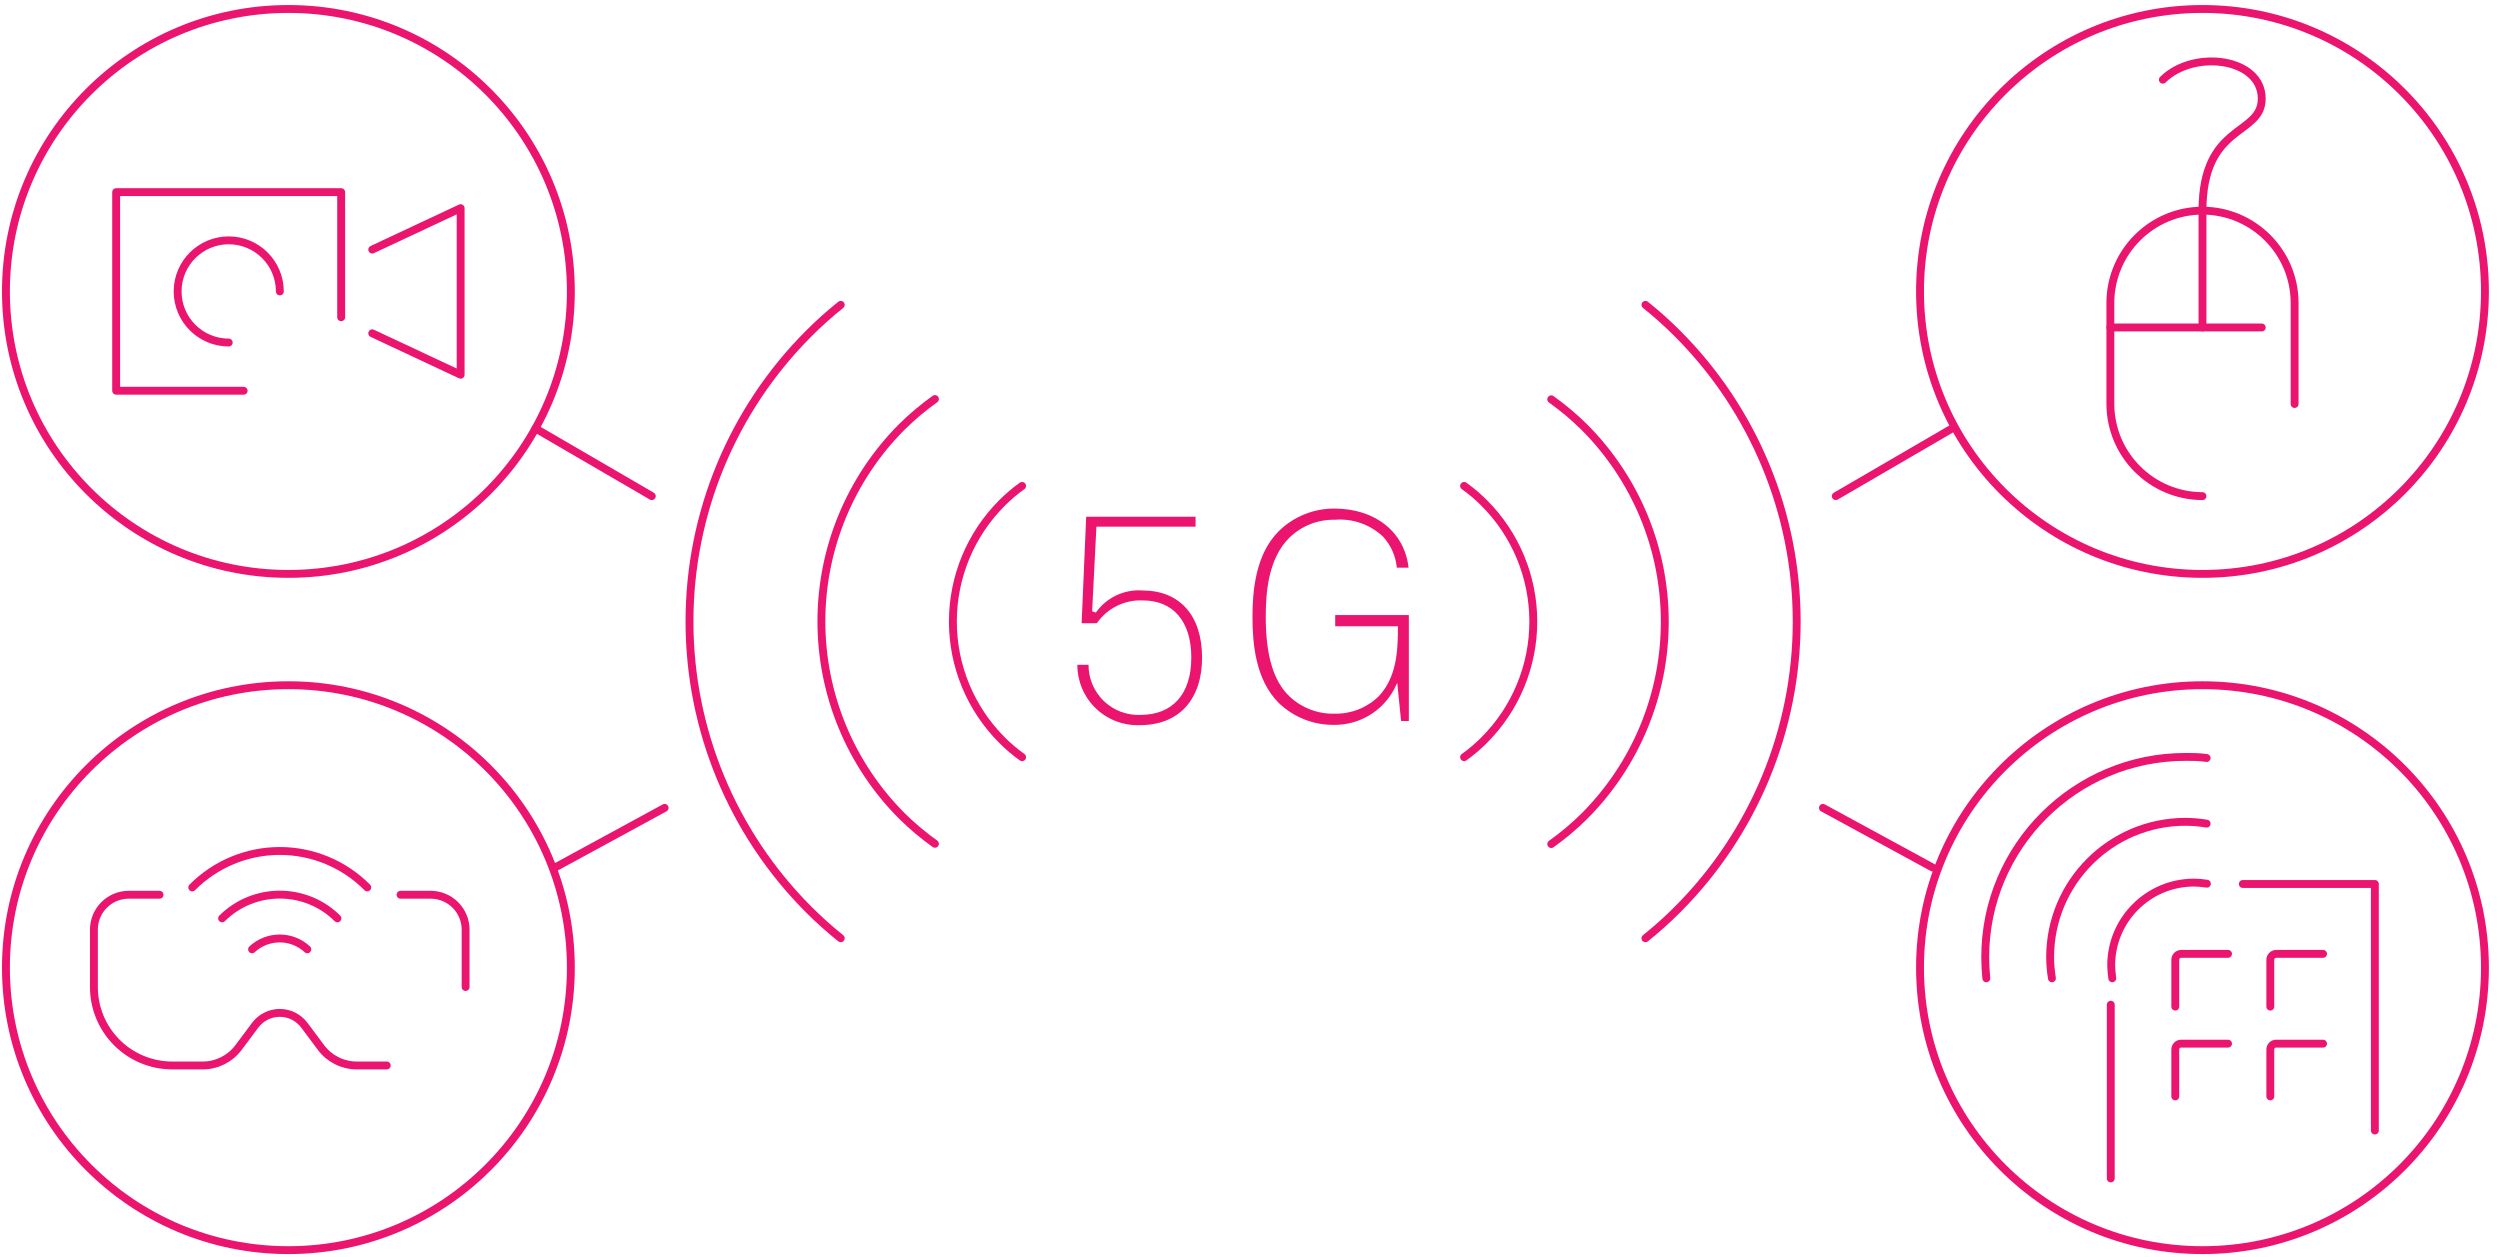 <?xml version="1.0" encoding="UTF-8"?>
<svg width="181px" height="91px" viewBox="0 0 181 91" version="1.1" xmlns="http://www.w3.org/2000/svg" xmlns:xlink="http://www.w3.org/1999/xlink">
    <title>1. Telecommuting</title>
    <g id="Page-1" stroke="none" stroke-width="1" fill="none" fill-rule="evenodd">
        <g id="The-Impact-of-Technology-on-Commercial-Real-Estate" transform="translate(-117, -817)">
            <g id="smart" transform="translate(16, 817.65)">
                <g id="1.-Telecommuting" transform="translate(101.43, 0)">
                    <path d="M152.39,84.67 L152.39,72.09 M161.95,63.35 L171.51,63.35 L171.51,81.2" id="Shape" stroke="#EB146E" stroke-width="0.57" stroke-linecap="round" stroke-linejoin="round"></path>
                    <path d="M160.88,74.91 L157.49,74.91 C157.377,74.907 157.267,74.95 157.187,75.029 C157.106,75.108 157.06,75.217 157.06,75.33 L157.06,78.73" id="Path" stroke="#EB146E" stroke-width="0.57" stroke-linecap="round" stroke-linejoin="round"></path>
                    <path d="M167.76,74.91 L164.37,74.91 C164.257,74.907 164.147,74.95 164.067,75.029 C163.986,75.108 163.94,75.217 163.94,75.33 L163.94,78.73" id="Path" stroke="#EB146E" stroke-width="0.57" stroke-linecap="round" stroke-linejoin="round"></path>
                    <path d="M160.88,68.41 L157.49,68.41 C157.253,68.41 157.06,68.603 157.06,68.84 L157.06,72.23" id="Path" stroke="#EB146E" stroke-width="0.57" stroke-linecap="round" stroke-linejoin="round"></path>
                    <path d="M167.76,68.41 L164.37,68.41 C164.133,68.41 163.94,68.603 163.94,68.84 L163.94,72.23" id="Path" stroke="#EB146E" stroke-width="0.57" stroke-linecap="round" stroke-linejoin="round"></path>
                    <path d="M143.38,70.18 C143.33,69.68 143.3,69.18 143.3,68.65 C143.3,60.642 149.792,54.15 157.8,54.15 C158.32,54.15 158.8,54.15 159.33,54.23" id="Path" stroke="#EB146E" stroke-width="0.57" stroke-linecap="round" stroke-linejoin="round"></path>
                    <path d="M148.13,70.18 C148.046,69.674 148.003,69.163 148,68.65 C148,63.238 152.388,58.85 157.8,58.85 C158.313,58.853 158.824,58.896 159.33,58.98" id="Path" stroke="#EB146E" stroke-width="0.57" stroke-linecap="round" stroke-linejoin="round"></path>
                    <path d="M152.5,70.18 C152.454,69.872 152.427,69.561 152.42,69.25 C152.42,65.936 155.106,63.25 158.42,63.25 C158.732,63.251 159.043,63.278 159.35,63.33" id="Path" stroke="#EB146E" stroke-width="0.57" stroke-linecap="round" stroke-linejoin="round"></path>
                    <path d="M118.7,67.28 C119.508,66.633 120.279,65.942 121.01,65.21 C126.543,59.678 129.651,52.174 129.651,44.35 C129.651,36.526 126.543,29.022 121.01,23.49 C120.279,22.758 119.508,22.067 118.7,21.42" id="Path" stroke="#EB146E" stroke-width="0.57" stroke-linecap="round" stroke-linejoin="round"></path>
                    <path d="M111.88,60.46 C112.725,59.858 113.521,59.189 114.26,58.46 C118,54.721 120.101,49.649 120.101,44.36 C120.101,39.071 118,33.999 114.26,30.26 C113.521,29.531 112.725,28.862 111.88,28.26" id="Path" stroke="#EB146E" stroke-width="0.57" stroke-linecap="round" stroke-linejoin="round"></path>
                    <path d="M105.57,54.17 C106.087,53.802 106.572,53.39 107.02,52.94 C109.3,50.663 110.581,47.573 110.581,44.35 C110.581,41.127 109.3,38.037 107.02,35.76 C106.572,35.31 106.087,34.898 105.57,34.53" id="Path" stroke="#EB146E" stroke-width="0.57" stroke-linecap="round" stroke-linejoin="round"></path>
                    <path d="M60.44,21.42 C59.632,22.067 58.861,22.758 58.13,23.49 C52.597,29.022 49.489,36.526 49.489,44.35 C49.489,52.174 52.597,59.678 58.13,65.21 C58.861,65.942 59.632,66.633 60.44,67.28" id="Path" stroke="#EB146E" stroke-width="0.57" stroke-linecap="round" stroke-linejoin="round"></path>
                    <path d="M67.26,28.24 C66.415,28.842 65.619,29.511 64.88,30.24 C61.14,33.979 59.039,39.051 59.039,44.34 C59.039,49.629 61.14,54.701 64.88,58.44 C65.619,59.169 66.415,59.838 67.26,60.44" id="Path" stroke="#EB146E" stroke-width="0.57" stroke-linecap="round" stroke-linejoin="round"></path>
                    <path d="M73.57,34.53 C73.053,34.898 72.568,35.31 72.12,35.76 C69.84,38.037 68.559,41.127 68.559,44.35 C68.559,47.573 69.84,50.663 72.12,52.94 C72.568,53.39 73.053,53.802 73.57,54.17" id="Path" stroke="#EB146E" stroke-width="0.57" stroke-linecap="round" stroke-linejoin="round"></path>
                    <path d="M82.11,51.85 C80.921,51.899 79.764,51.46 78.906,50.635 C78.049,49.81 77.566,48.67 77.57,47.48 L78.38,47.48 C78.374,48.466 78.771,49.411 79.479,50.097 C80.187,50.782 81.145,51.148 82.13,51.11 C84.47,51.11 85.82,49.6 85.82,46.96 C85.82,44.32 84.5,42.82 82.3,42.82 C80.984,42.764 79.73,43.387 78.98,44.47 L77.88,44.47 L78.21,36.76 L86.13,36.76 L86.13,37.48 L78.95,37.48 L78.64,43.61 L78.91,43.7 C79.676,42.614 80.954,42.007 82.28,42.1 C84.99,42.1 86.6,43.92 86.6,46.96 C86.6,50 84.92,51.85 82.11,51.85 Z" id="Path" fill="#EB146E" fill-rule="nonzero"></path>
                    <path d="M96.16,51.83 C94.671,51.851 93.233,51.283 92.16,50.25 C90.45,48.56 90.25,45.88 90.25,44.01 C90.25,42.14 90.47,39.47 92.16,37.8 C93.228,36.753 94.664,36.168 96.16,36.17 C99.16,36.17 101.26,37.88 101.55,40.45 L100.7,40.45 C100.621,39.611 100.269,38.821 99.7,38.2 C98.765,37.319 97.5,36.876 96.22,36.98 C94.99,36.954 93.801,37.422 92.92,38.28 C91.38,39.8 91.21,42.28 91.21,44.01 C91.21,46.8 91.77,48.69 92.95,49.79 C93.828,50.614 94.997,51.056 96.2,51.02 C97.39,51.047 98.54,50.592 99.39,49.76 C100.67,48.41 100.78,46.51 100.78,44.84 L100.78,44.69 L96.24,44.69 L96.24,43.88 L101.57,43.88 L101.57,51.55 L101.01,51.55 L100.73,48.79 L100.5,49.26 C99.644,50.857 97.972,51.848 96.16,51.83 Z" id="Path" fill="#EB146E" fill-rule="nonzero"></path>
                    <circle id="Oval" stroke="#EB146E" stroke-width="0.57" stroke-linecap="round" stroke-linejoin="round" cx="20.45" cy="20.45" r="20.45"></circle>
                    <circle id="Oval" stroke="#EB146E" stroke-width="0.57" stroke-linecap="round" stroke-linejoin="round" cx="20.45" cy="69.41" r="20.45"></circle>
                    <circle id="Oval" stroke="#EB146E" stroke-width="0.57" stroke-linecap="round" stroke-linejoin="round" cx="159.03" cy="20.45" r="20.45"></circle>
                    <circle id="Oval" stroke="#EB146E" stroke-width="0.57" stroke-linecap="round" stroke-linejoin="round" cx="159.03" cy="69.41" r="20.45"></circle>
                    <path d="M159.03,35.27 L159.03,35.27 C155.351,35.259 152.371,32.279 152.36,28.6 L152.36,21.27 C152.371,17.591 155.351,14.611 159.03,14.6 L159.03,14.6 C162.709,14.611 165.689,17.591 165.7,21.27 L165.7,28.6" id="Path" stroke="#EB146E" stroke-width="0.57" stroke-linecap="round" stroke-linejoin="round"></path>
                    <line x1="152.36" y1="23.06" x2="163.32" y2="23.06" id="Path" stroke="#EB146E" stroke-width="0.57" stroke-linecap="round" stroke-linejoin="round"></line>
                    <path d="M159.03,23.06 L159.03,14.6 C159.03,8.25 163.32,9.2 163.32,6.49 C163.32,3.55 158.41,2.9 156.16,5.12" id="Path" stroke="#EB146E" stroke-width="0.57" stroke-linecap="round" stroke-linejoin="round"></path>
                    <polyline id="Path" stroke="#EB146E" stroke-width="0.57" stroke-linecap="round" stroke-linejoin="round" points="17.21 27.64 7.98 27.64 7.98 13.26 24.27 13.26 24.27 22.32"></polyline>
                    <polyline id="Path" stroke="#EB146E" stroke-width="0.57" stroke-linecap="round" stroke-linejoin="round" points="26.52 23.48 32.92 26.48 32.92 14.42 26.52 17.42"></polyline>
                    <path d="M19.83,20.45 C19.83,18.407 18.173,16.75 16.13,16.75 C14.087,16.75 12.43,18.407 12.43,20.45 C12.43,22.493 14.087,24.15 16.13,24.15" id="Path" stroke="#EB146E" stroke-width="0.57" stroke-linecap="round" stroke-linejoin="round"></path>
                    <path d="M33.28,70.81 L33.28,66.66 C33.28,65.989 33.013,65.345 32.539,64.871 C32.065,64.397 31.421,64.13 30.75,64.13 L28.57,64.13" id="Path" stroke="#EB146E" stroke-width="0.57" stroke-linecap="round" stroke-linejoin="round"></path>
                    <path d="M11.12,64.13 L8.89,64.13 C7.498,64.13 6.37,65.258 6.37,66.65 L6.37,70.81 C6.367,72.316 6.964,73.76 8.027,74.826 C9.091,75.891 10.534,76.49 12.04,76.49 L14.25,76.49 C15.27,76.49 16.23,76.008 16.84,75.19 L18.05,73.57 C18.469,73.012 19.127,72.683 19.825,72.683 C20.523,72.683 21.181,73.012 21.6,73.57 L22.81,75.19 C23.42,76.008 24.38,76.49 25.4,76.49 L27.57,76.49" id="Path" stroke="#EB146E" stroke-width="0.57" stroke-linecap="round" stroke-linejoin="round"></path>
                    <path d="M17.82,68.08 C18.948,67.033 20.692,67.033 21.82,68.08" id="Path" stroke="#EB146E" stroke-width="0.57" stroke-linecap="round" stroke-linejoin="round"></path>
                    <path d="M15.65,65.84 C17.962,63.548 21.688,63.548 24,65.84" id="Path" stroke="#EB146E" stroke-width="0.57" stroke-linecap="round" stroke-linejoin="round"></path>
                    <path d="M13.49,63.6 C15.165,61.91 17.446,60.96 19.825,60.96 C22.204,60.96 24.485,61.91 26.16,63.6" id="Path" stroke="#EB146E" stroke-width="0.57" stroke-linecap="round" stroke-linejoin="round"></path>
                    <line x1="38.34" y1="30.37" x2="46.76" y2="35.27" id="Path" stroke="#EB146E" stroke-width="0.57" stroke-linecap="round" stroke-linejoin="round"></line>
                    <line x1="39.75" y1="62.16" x2="47.69" y2="57.84" id="Path" stroke="#EB146E" stroke-width="0.57" stroke-linecap="round" stroke-linejoin="round"></line>
                    <line x1="140.9" y1="30.37" x2="132.48" y2="35.27" id="Path" stroke="#EB146E" stroke-width="0.57" stroke-linecap="round" stroke-linejoin="round"></line>
                    <line x1="139.49" y1="62.16" x2="131.55" y2="57.84" id="Path" stroke="#EB146E" stroke-width="0.57" stroke-linecap="round" stroke-linejoin="round"></line>
                </g>
            </g>
        </g>
    </g>
</svg>